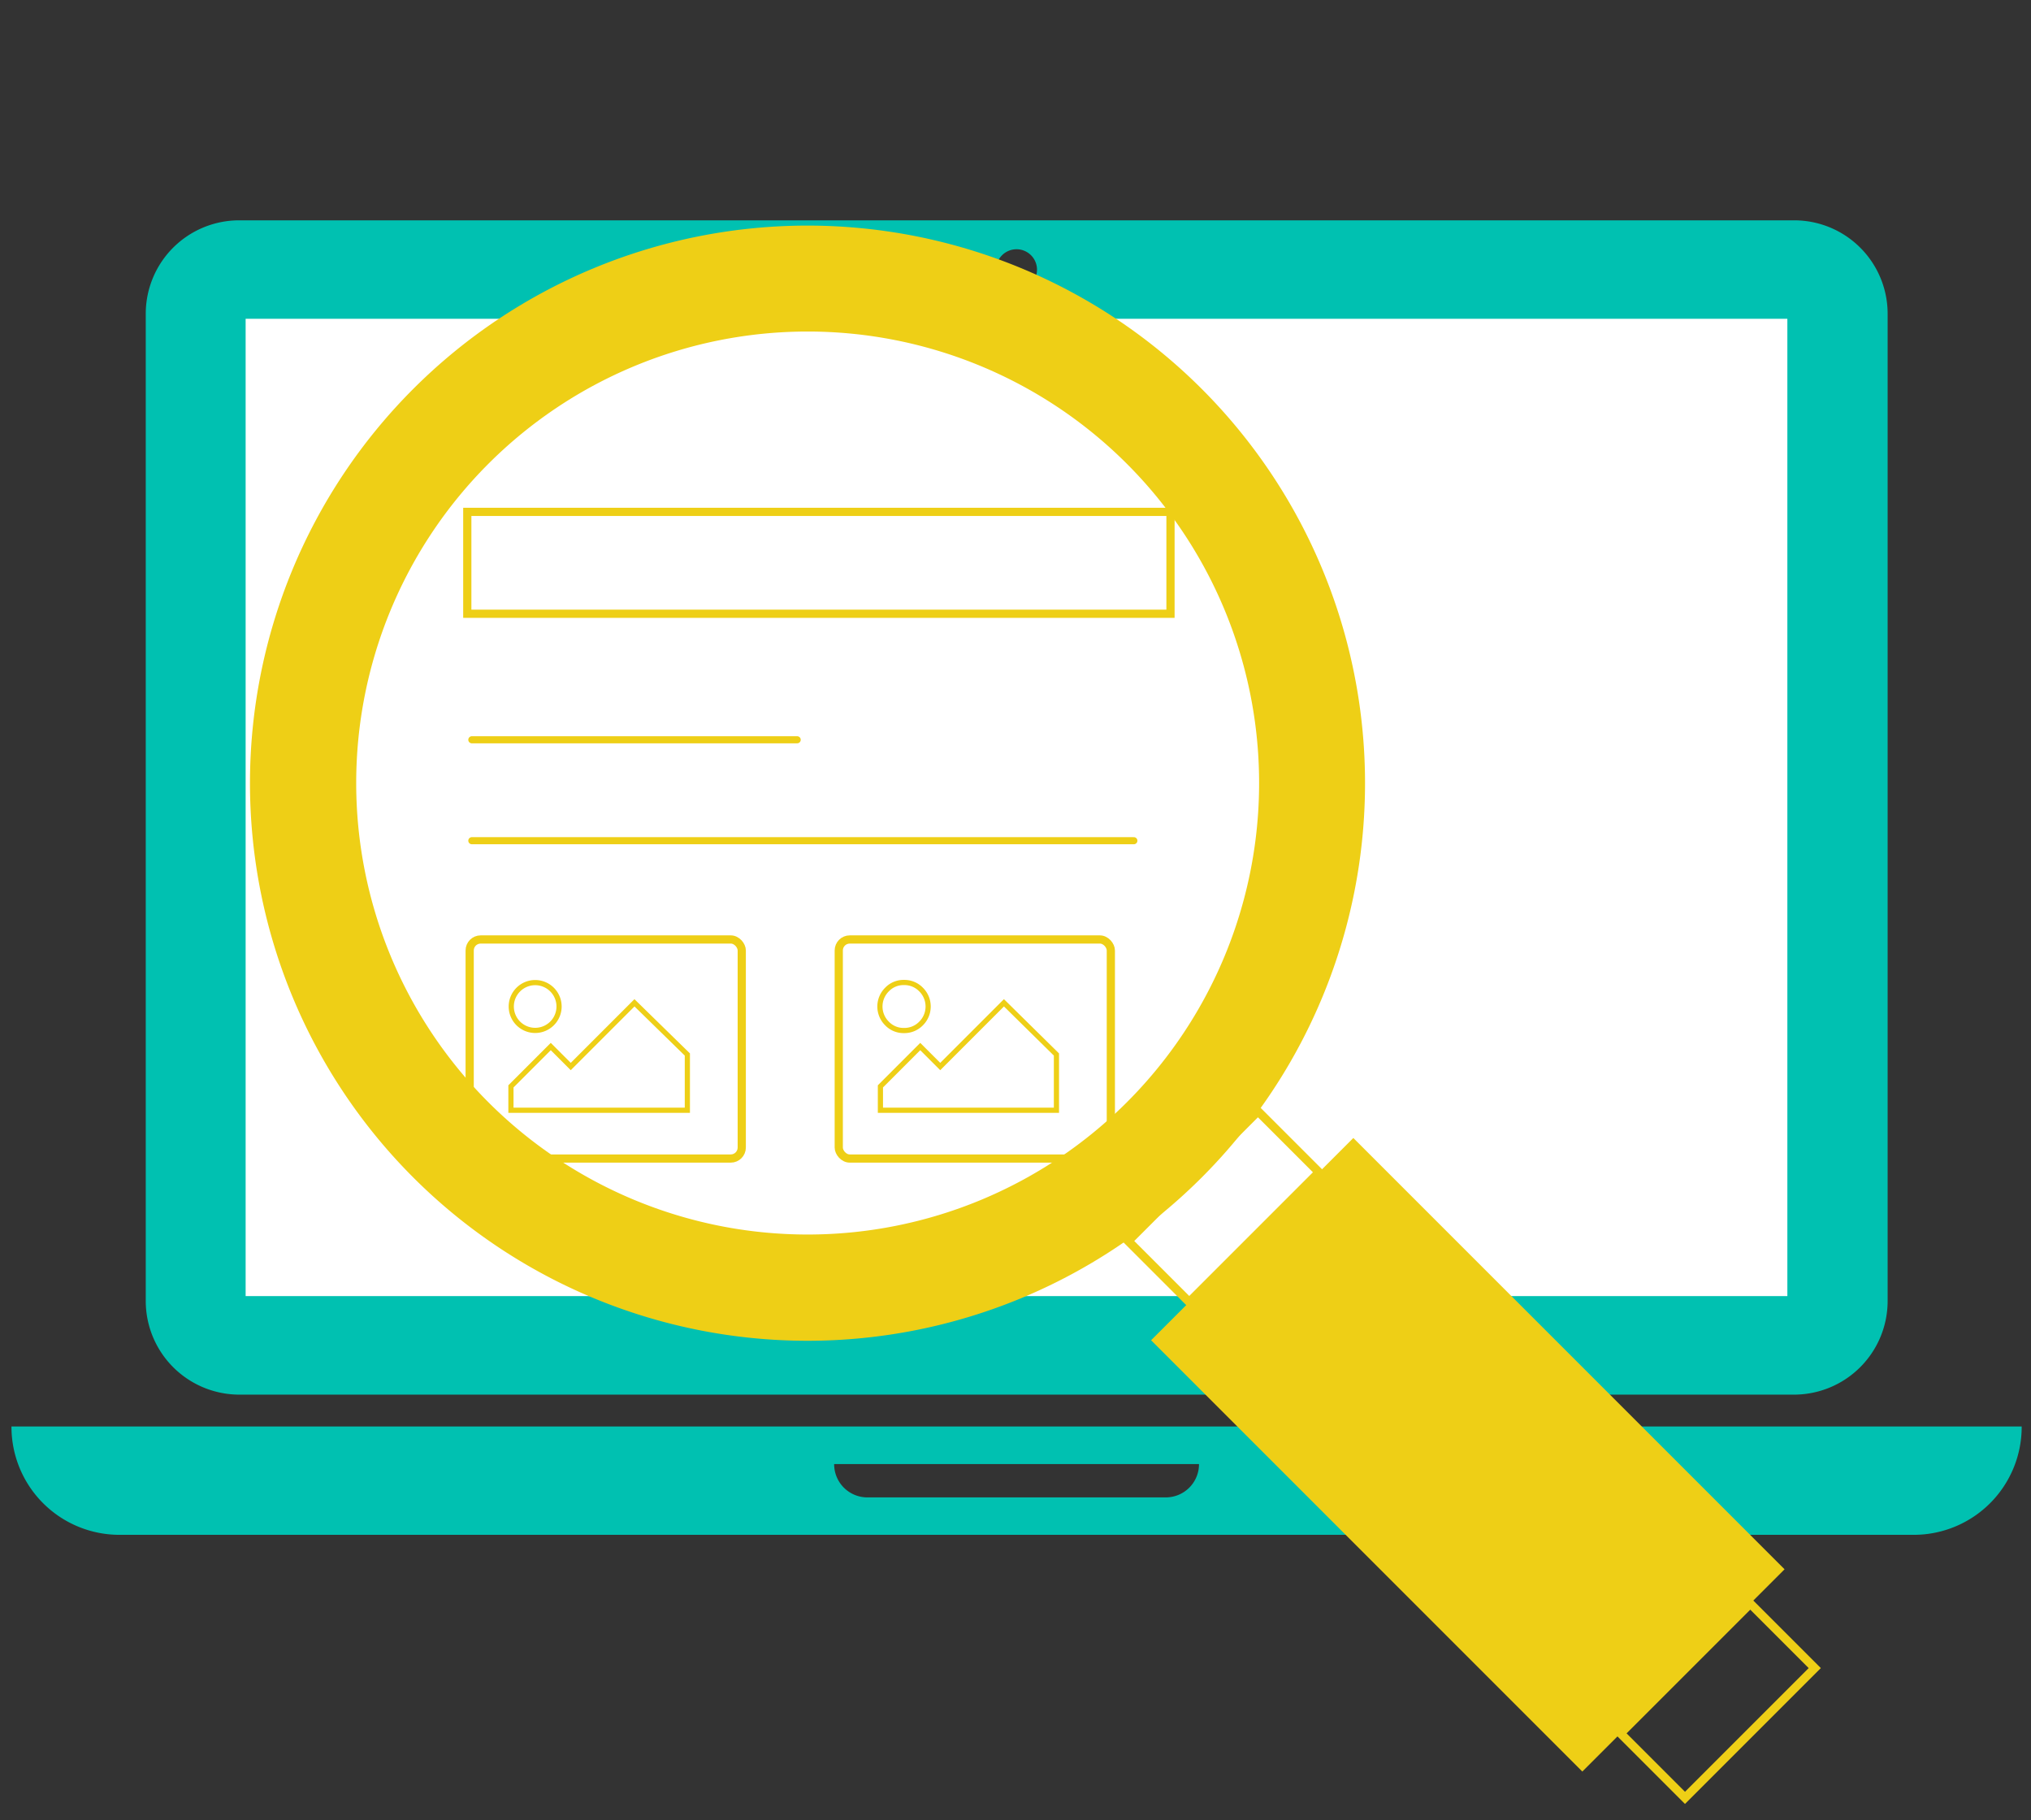 <svg xmlns="http://www.w3.org/2000/svg" viewBox="0 0 255 228.5"><rect x="0" y="0" width="255" height="228.5" fill="#333333" stroke="none"/><defs><style>.cls-1{fill:#00c1b1}.cls-3,.cls-4,.cls-5,.cls-6{fill:none;stroke:#eecf16;stroke-miterlimit:10}.cls-3{stroke-width:1.03px}.cls-4,.cls-5{stroke-linecap:round}.cls-4{stroke-width:.89px}.cls-5{stroke-width:.65px}.cls-6{stroke-width:1.08px}.cls-7{fill:#eecf16}</style></defs><g id="Layer_1" data-name="Layer 1"><path class="cls-1" d="M253.83 179.08a13.55 13.55 0 0 1-13.52 13.6H15a13.56 13.56 0 0 1-13.56-13.6zm-149.1 4.72a4.17 4.17 0 0 0 4.15 4.18h37.51a4.17 4.17 0 0 0 4.15-4.18zM30 27.66h195.23A11.73 11.73 0 0 1 237 39.43V163.3a11.76 11.76 0 0 1-11.73 11.78H30a11.76 11.76 0 0 1-11.7-11.78V39.43A11.73 11.73 0 0 1 30 27.66zm100.2 6.22a2.57 2.57 0 1 0-2.57 2.55 2.58 2.58 0 0 0 2.57-2.55z"/><path fill="#fff" d="M30.84 40.02h193.57v122.69H30.84z"/><path class="cls-3" d="M58.67 64.26h88.29v12.79H58.67z"/><path class="cls-4" d="M59.24 105.54h83.12M59.24 92.87h40.85"/><rect class="cls-3" x="58.97" y="117.94" width="34.16" height="27.5" rx="1.38" ry="1.38"/><path class="cls-5" d="M69.3 124.22a3 3 0 0 1 0 4.27 3 3 0 1 1 0-4.27zm17 8.16v7H64.15v-3l5-5 2.51 2.51 8-8z"/><rect class="cls-3" x="105.31" y="117.94" width="34.16" height="27.5" rx="1.38" ry="1.38"/><path class="cls-5" d="M115.64 124.22a3 3 0 0 1 0 4.27 2.91 2.91 0 0 1-2.14.88 2.87 2.87 0 0 1-2.13-.88 3 3 0 0 1 0-4.27 2.87 2.87 0 0 1 2.13-.88 2.91 2.91 0 0 1 2.14.88zm17 8.16v7h-22.1v-3l5-5 2.51 2.51 8-8z"/><path class="cls-6" transform="rotate(-45 153.627 151.485)" d="M142.11 146.06h23.04v10.84h-23.04z"/><path class="cls-6" transform="rotate(-45 215.66 213.511)" d="M204.14 207.78h23.04v11.45h-23.04z"/><path class="cls-7" d="M150.88 48.82a70 70 0 1 0 0 99 70 70 0 0 0 0-99zm-9.4 89.56a56.68 56.68 0 1 1 0-80.16 56.67 56.67 0 0 1 0 80.16z"/><path class="cls-7" transform="rotate(-45 184.298 182.631)" d="M166.34 144.34h35.91v76.57h-35.91z"/></g></svg>